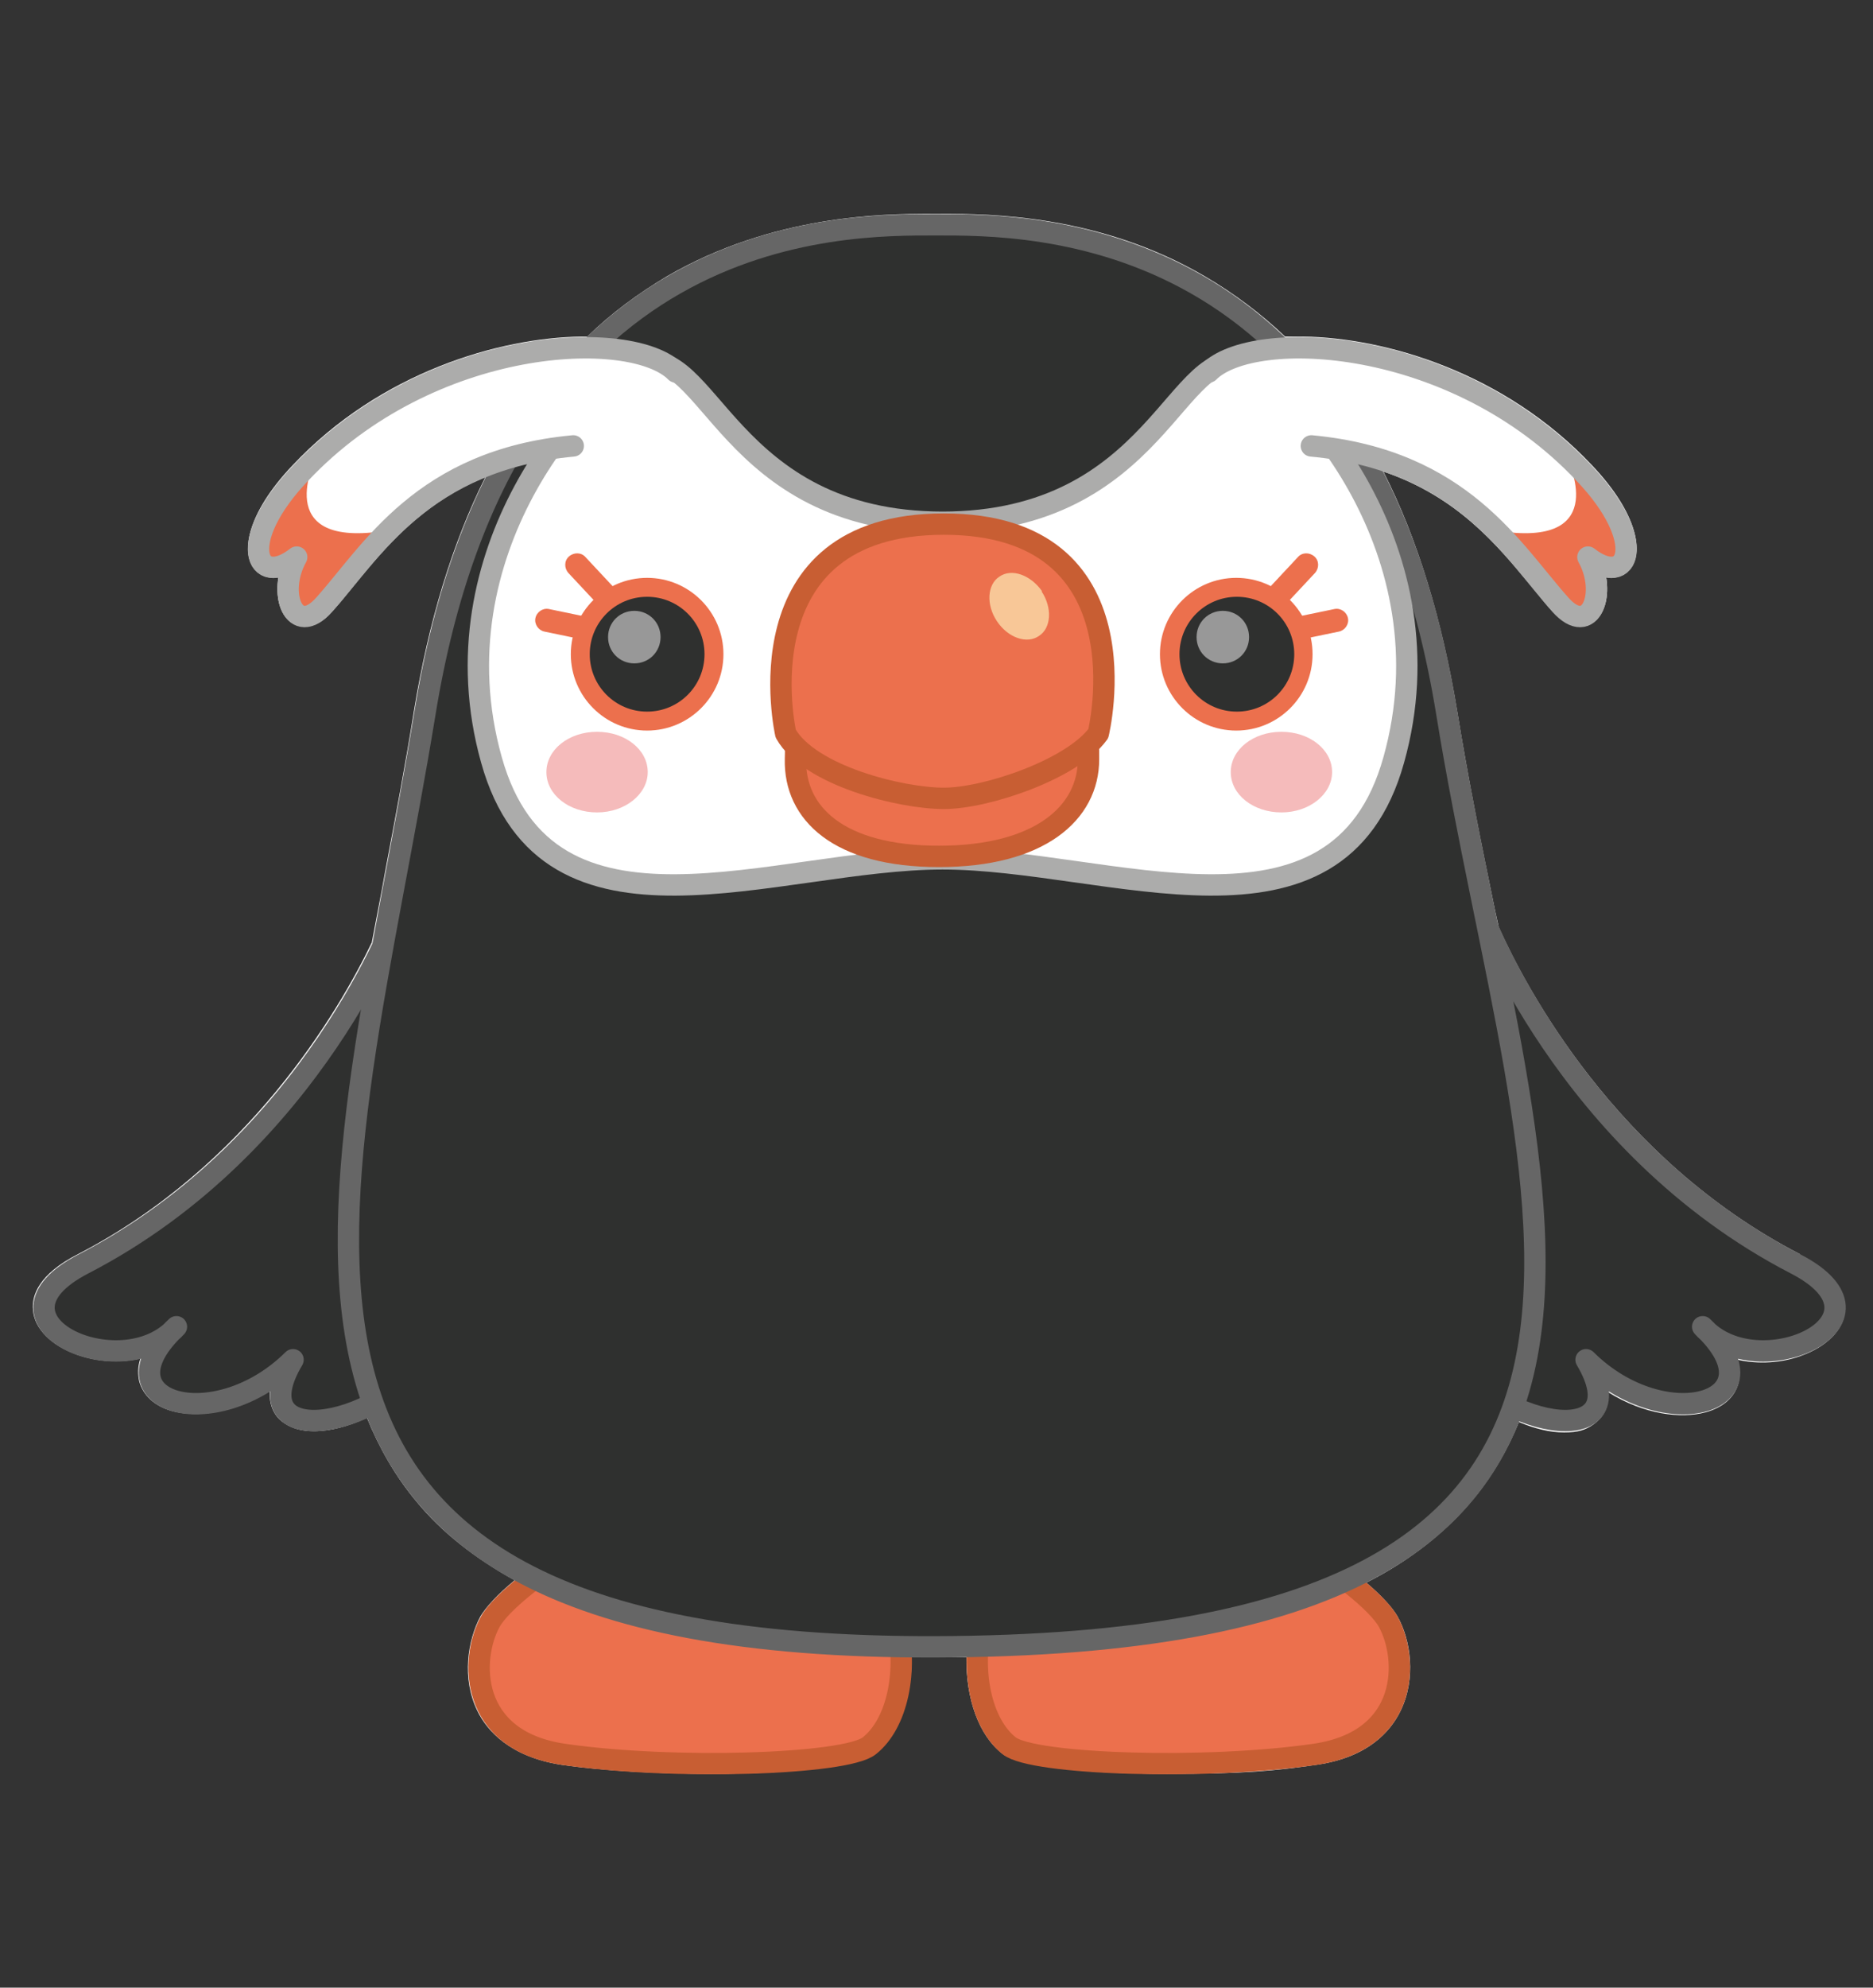 <?xml version="1.0" encoding="UTF-8"?>
<svg id="b" xmlns="http://www.w3.org/2000/svg" version="1.1" viewBox="0 0 306.8 325.4">
  <rect x="0" y="0" width="306.8" height="325.4" fill="#333333" stroke="none"/>
  <!-- Generator: Adobe Illustrator 29.5.0, SVG Export Plug-In . SVG Version: 2.1.0 Build 137)  -->
  <defs>
    <style>
      .st0 {
        fill: #c03433;
      }

      .st1 {
        stroke: #666;
      }

      .st1, .st2, .st3 {
        fill: none;
        stroke-linecap: round;
        stroke-linejoin: round;
        stroke-width: 3.5px;
      }

      .st4 {
        fill: #ec704d;
      }

      .st5 {
        fill: #fff;
      }

      .st6 {
        fill: #f5bbbb;
      }

      .st2 {
        stroke: #c85e33;
      }

      .st7 {
        fill: #2f302f;
      }

      .st8 {
        fill: #f8c797;
      }

      .st3 {
        stroke: #acacab;
      }

      .st9 {
        fill: #989898;
      }
    </style>
  </defs>
  <path class="st5" d="M294.8,205.3c-30.2-15.6-45-43.9-49.3-53.5-.2-.9-.4-1.8-.6-2.7-2.2-10.6-4.4-21.5-6.2-32.6-2.5-15.1-6.5-28.3-12.1-39.3,12.1,4.1,18.6,12,24.1,18.6,1.3,1.5,2.4,3,3.6,4.3,1.8,1.9,3.3,2.5,4.5,2.5s1.9-.5,2.2-.7c1.9-1.4,2.6-4.3,2.1-7.4,1.7.3,3-.3,3.8-1.2,2.4-2.6,1.5-9.1-6.1-17.1-14.4-15.3-33.9-20.9-47.3-21.1-1,0-2,0-3,0-4-3.8-8.4-7.1-13.2-9.9-17.3-10.1-35.2-10.2-43.2-10.2s-.3,0-.4,0h-.8c-.1,0-.3,0-.4,0-8,0-25.9.2-43.2,10.2-4.7,2.8-9.1,6-13.1,9.9-.3,0-.6,0-1,0-13.4.2-32.9,5.8-47.3,21.1-7.6,8-8.5,14.5-6.1,17.1.8.9,2.1,1.5,3.8,1.2-.5,3.1.2,6.1,2.1,7.4.3.2,1.1.7,2.2.7s2.8-.5,4.5-2.5c1.2-1.3,2.4-2.8,3.6-4.3,5.1-6.2,11-13.4,21.5-17.7-5.4,10.8-9.3,23.6-11.7,38.3-1.4,8.8-3.1,17.7-4.7,26.2-.7,4-1.5,7.9-2.2,11.7-5.5,11.4-20.3,36.6-48.1,51-6.5,3.3-7.6,6.8-7.4,9.1.2,3.1,3,5.9,7.3,7.4,3.1,1.1,6.8,1.4,10.3.6-.5,1.5-.4,2.7-.2,3.7.6,2.3,2.5,4.1,5.4,4.9,4,1.1,10.1.4,16-3.3-.2,3.1,1.4,4.7,2.4,5.3,1.3.9,3,1.3,4.8,1.3,2.7,0,5.7-.8,8.7-2.2,2,4.9,4.6,9.5,8.1,13.7,4.2,5.1,9.6,9.3,16.1,12.9-2.8,2.3-4.7,4.4-5.6,5.9-2.1,3.9-3.1,10.2-.5,15.5,1.6,3.3,5.4,7.5,13.7,8.8,6.8,1,15.9,1.5,24.5,1.5,12.5,0,24.2-1.1,27-3.3,3.8-3.1,6-9.1,5.9-15.8.9,0,1.9,0,2.9,0s.7,0,1.1,0c1.7,0,3.4,0,5,0-.1,6.7,2,12.8,5.9,15.8,2.8,2.2,14.5,3.3,27,3.3s17.7-.5,24.5-1.5c8.4-1.2,12.1-5.5,13.7-8.8,2.6-5.3,1.7-11.6-.5-15.5-.8-1.4-2.6-3.4-5.1-5.5,7.3-3.7,13.2-8.4,17.7-13.9,3.1-3.8,5.5-8,7.3-12.4,2.6,1.1,5.1,1.7,7.4,1.7s3.5-.4,4.8-1.3c1-.7,2.6-2.2,2.4-5.3,5.9,3.7,12,4.4,16,3.3,2.9-.8,4.8-2.5,5.4-4.9.2-1,.3-2.2-.2-3.7,3.5.8,7.3.5,10.3-.6,4.3-1.5,7.1-4.3,7.3-7.4.2-2.3-1-5.8-7.4-9.1Z"/>
  <g>
    <path class="st4" d="M127.6,245.8c-18.2-4.5-44,13.6-47.3,19.7-3.3,6-3.6,19.4,12,21.7,17.8,2.6,46.3,1.7,50.1-1.4,9.1-7.2,7.6-34.4-14.8-40"/>
    <path class="st2" d="M127.6,245.8c-18.2-4.5-44,13.6-47.3,19.7-3.3,6-3.6,19.4,12,21.7,17.8,2.6,46.3,1.7,50.1-1.4,9.1-7.2,7.6-34.4-14.8-40Z"/>
    <path class="st4" d="M180.1,245.8c18.2-4.5,44,13.6,47.3,19.7,3.3,6,3.6,19.4-12,21.7-17.8,2.6-46.3,1.7-50.1-1.4-9.1-7.2-7.6-34.4,14.8-40"/>
    <path class="st2" d="M180.1,245.8c18.2-4.5,44,13.6,47.3,19.7,3.3,6,3.6,19.4-12,21.7-17.8,2.6-46.3,1.7-50.1-1.4-9.1-7.2-7.6-34.4,14.8-40Z"/>
    <path class="st7" d="M65.3,149s-13.9,38.4-51.6,57.9c-18,9.3,6.2,20.3,15.2,10.3-13.2,12.4,6.2,18.2,19.1,5.4-8.7,14.7,13,12.1,23-1.1,8.3-10.9,9-33.6,9-33.6"/>
    <path class="st1" d="M65.3,149s-13.9,38.4-51.6,57.9c-18,9.3,6.2,20.3,15.2,10.3-13.2,12.4,6.2,18.2,19.1,5.4-8.7,14.7,13,12.1,23-1.1,8.3-10.9,9-33.6,9-33.6"/>
    <path class="st7" d="M242.5,149s13.9,38.4,51.6,57.9c18,9.3-6.2,20.3-15.2,10.3,13.2,12.4-6.2,18.2-19.1,5.4,8.7,14.7-13,12.1-23-1.1-8.3-10.9-9-33.6-9-33.6"/>
    <path class="st1" d="M242.5,149s13.9,38.4,51.6,57.9c18,9.3-6.2,20.3-15.2,10.3,13.2,12.4-6.2,18.2-19.1,5.4,8.7,14.7-13,12.1-23-1.1-8.3-10.9-9-33.6-9-33.6"/>
    <path class="st7" d="M153.3,269.6c-125.9.4-96.9-72-83.7-152.8,13.1-80.8,68.4-80,83.7-80s70.6-.7,83.7,80c13.1,80.8,49,152.4-83.7,152.8"/>
    <path class="st1" d="M153.3,269.6c-125.9.4-96.9-72-83.7-152.8,13.1-80.8,68.4-80,83.7-80s70.6-.7,83.7,80c13.1,80.8,49,152.4-83.7,152.8Z"/>
    <path class="st5" d="M154.3,85.5c35.6,0,38.4-30,49.8-25.8,8.5,3.2,33.8,30.5,24.2,64.7-9.2,33-46.6,16.2-73.9,16.2s-64.7,16.8-73.9-16.2c-9.6-34.2,15.7-61.6,24.2-64.7,11.4-4.2,14.2,25.8,49.8,25.8"/>
    <path class="st3" d="M154.3,85.5c35.6,0,38.4-30,49.8-25.8,8.5,3.2,33.8,30.5,24.2,64.7-9.2,33-46.6,16.2-73.9,16.2s-64.7,16.8-73.9-16.2c-9.6-34.2,15.7-61.6,24.2-64.7,11.4-4.2,14.2,25.8,49.8,25.8Z"/>
    <path class="st5" d="M93.9,73c-24.7,2.3-33,17.3-40.8,26-4.9,5.5-7.8-1.9-4.5-7.8-6.8,5.3-10-2.6.6-13.7,21.3-22.6,54.3-23.9,61.5-16.6"/>
    <path class="st5" d="M214.8,73c24.7,2.3,33,17.3,40.8,26,4.9,5.5,7.8-1.9,4.5-7.8,6.8,5.3,10-2.6-.6-13.7-21.3-22.6-54.3-23.9-61.5-16.6"/>
    <path class="st4" d="M256.7,75.1s7.3,14.4-10.7,11.9c0,0,10.7,16.2,13.7,13.2,2.9-3,1.5-8.3,1.5-8.3,0,0,4.5,2.8,5-.8,1.3-8.3-9.4-16-9.4-16"/>
    <path class="st4" d="M51.7,75.1s-7.3,14.4,10.7,11.9c0,0-10.7,16.2-13.7,13.2-2.9-3-1.5-8.3-1.5-8.3,0,0-4.5,2.8-5-.8-1.3-8.3,9.4-16,9.4-16"/>
    <path class="st3" d="M214.8,73c24.7,2.3,33,17.3,40.8,26,4.9,5.5,7.8-1.9,4.5-7.8,6.8,5.3,10-2.6-.6-13.7-21.3-22.6-54.3-23.9-61.5-16.6"/>
    <path class="st3" d="M93.9,73c-24.7,2.3-33,17.3-40.8,26-4.9,5.5-7.8-1.9-4.5-7.8-6.8,5.3-10-2.6.6-13.7,21.3-22.6,54.3-23.9,61.5-16.6"/>
    <path class="st0" d="M174,115.6c0,7.9-6.6,14.3-20.1,14.3s-19.3-6.4-19.3-14.3,5.7-14.3,19.3-14.3,20.1,6.4,20.1,14.3"/>
    <path class="st4" d="M178.3,124.3c0,8.8-8,15.9-24.5,15.9s-23.7-7.1-23.5-15.9c.4-17.3-.3-21.6,23.5-22.4,23.1-.7,24.6,5.8,24.5,22.4"/>
    <path class="st2" d="M178.3,124.3c0,8.8-8,15.9-24.5,15.9s-23.7-7.1-23.5-15.9c.4-17.3-.3-21.6,23.5-22.4,23.1-.7,24.6,5.8,24.5,22.4Z"/>
    <path class="st4" d="M128.7,120.1s-7.8-34.3,25.9-34.3,25.3,34.3,25.3,34.3c-4.2,5.8-18.3,10.6-25.3,10.6s-22-3.7-25.9-10.6"/>
    <path class="st2" d="M128.7,120.1s-7.8-34.3,25.9-34.3,25.3,34.3,25.3,34.3c-4.2,5.8-18.3,10.6-25.3,10.6s-22-3.7-25.9-10.6Z"/>
    <path class="st8" d="M170.6,96.8c1.8,2.7,1.6,6-.4,7.3-2,1.4-5.1.3-6.9-2.4-1.8-2.7-1.6-6,.4-7.3,2-1.4,5.1-.3,7,2.4"/>
    <path class="st6" d="M218.2,126.4c0,3.6-3.7,6.6-8.3,6.6s-8.3-2.9-8.3-6.6,3.7-6.6,8.3-6.6,8.3,2.9,8.3,6.6"/>
    <path class="st6" d="M106.1,126.4c0,3.6-3.7,6.6-8.3,6.6s-8.3-2.9-8.3-6.6,3.7-6.6,8.3-6.6,8.3,2.9,8.3,6.6"/>
    <path class="st4" d="M100.2,100.5c-.5,0-1-.2-1.4-.6l-5.7-6.1c-.7-.8-.7-2,.1-2.7.8-.7,2-.7,2.7.1l5.7,6.1c.7.8.7,2-.1,2.7-.4.3-.8.5-1.3.5"/>
    <path class="st4" d="M97.8,105.1c-.1,0-.3,0-.4,0l-8.2-1.7c-1-.2-1.7-1.2-1.5-2.2.2-1,1.2-1.7,2.2-1.5l8.2,1.7c1,.2,1.7,1.2,1.5,2.2-.2.9-1,1.5-1.9,1.5"/>
    <path class="st4" d="M118.5,107.1c0,6.9-5.6,12.5-12.5,12.5s-12.5-5.6-12.5-12.5,5.6-12.5,12.5-12.5,12.5,5.6,12.5,12.5"/>
    <path class="st7" d="M115.4,107.1c0,5.2-4.2,9.4-9.4,9.4s-9.4-4.2-9.4-9.4,4.2-9.4,9.4-9.4,9.4,4.2,9.4,9.4"/>
    <path class="st9" d="M108.2,104.3c0,2.4-1.9,4.3-4.3,4.3s-4.3-1.9-4.3-4.3,1.9-4.3,4.3-4.3,4.3,1.9,4.3,4.3"/>
    <path class="st4" d="M208.3,100.5c-.5,0-.9-.2-1.3-.5-.8-.7-.8-1.9-.1-2.7l5.7-6.1c.7-.8,1.9-.8,2.7-.1.8.7.8,1.9.1,2.7l-5.7,6.1c-.4.4-.9.6-1.4.6"/>
    <path class="st4" d="M210.8,105.1c-.9,0-1.7-.6-1.9-1.5-.2-1,.5-2,1.5-2.2l8.2-1.7c1-.2,2,.5,2.2,1.5.2,1-.5,2-1.5,2.2l-8.2,1.7c-.1,0-.3,0-.4,0"/>
    <path class="st4" d="M190,107.1c0,6.9,5.6,12.5,12.5,12.5s12.5-5.6,12.5-12.5-5.6-12.5-12.5-12.5-12.5,5.6-12.5,12.5"/>
    <path class="st7" d="M193.2,107.1c0,5.2,4.2,9.4,9.4,9.4s9.4-4.2,9.4-9.4-4.2-9.4-9.4-9.4-9.4,4.2-9.4,9.4"/>
    <path class="st9" d="M204.6,104.3c0,2.4-1.9,4.3-4.3,4.3s-4.3-1.9-4.3-4.3,1.9-4.3,4.3-4.3,4.3,1.9,4.3,4.3"/>
  </g>
</svg>